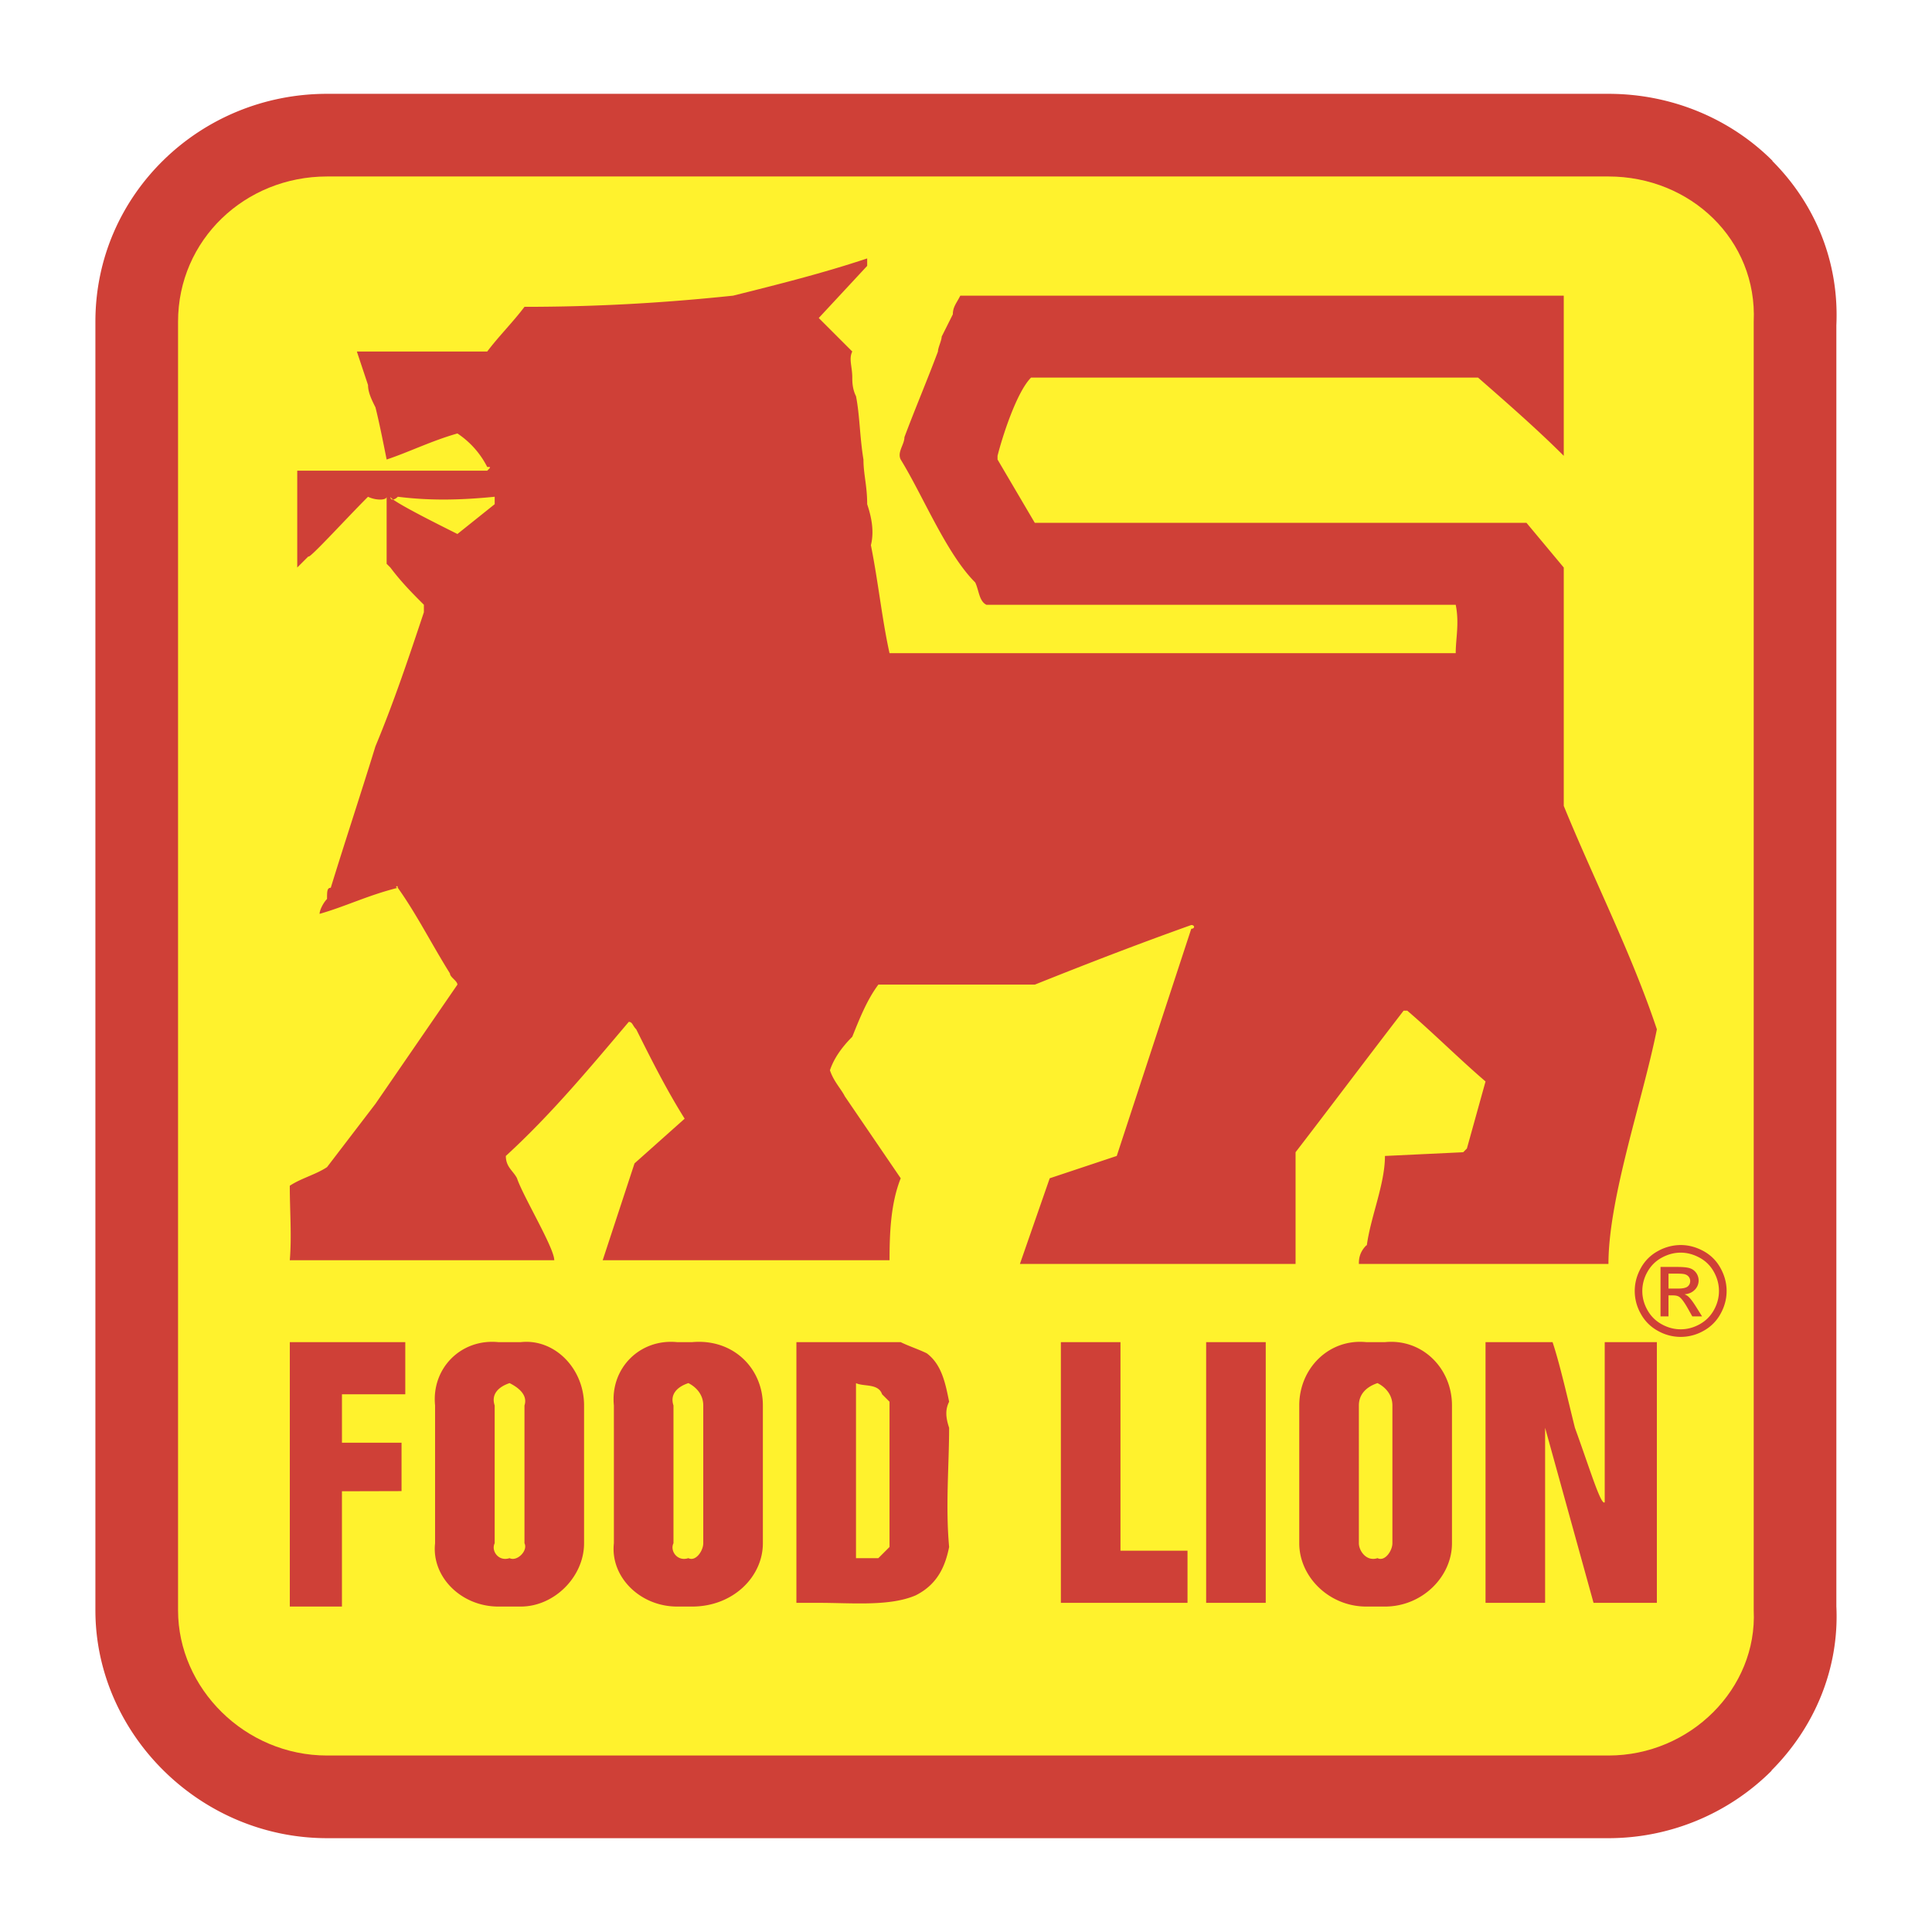 <svg xmlns="http://www.w3.org/2000/svg" width="2500" height="2500" viewBox="0 0 192.756 192.756"><path fill-rule="evenodd" clip-rule="evenodd" fill="#fff" d="M0 0h192.756v192.756H0V0z"/><path d="M32.629 9.361h127.845c6.383 0 12.215 2.528 16.371 6.683l-.018.017c4.189 4.195 6.68 9.95 6.387 16.392v127.819c.299 6.293-2.23 12.121-6.475 16.371l.018.018a23.036 23.036 0 0 1-16.283 6.734H32.629c-6.292 0-12.019-2.562-16.189-6.629-4.269-4.16-6.922-9.9-6.922-16.107V32.098c0-6.372 2.613-12.046 6.829-16.156 4.198-4.092 9.97-6.581 16.282-6.581z" fill="#cf4037"/><path d="M32.629 17.607h127.845c8.176 0 14.865 6.316 14.494 14.49v128.561c.371 7.803-6.318 14.49-14.494 14.49H32.629c-8.176 0-14.865-6.688-14.865-14.49V32.098c0-8.175 6.69-14.491 14.865-14.491z" fill-rule="evenodd" clip-rule="evenodd" fill="#fff22d"/><path d="M167.682 124.217c.77 0 1.521.197 2.256.592.73.396 1.303.959 1.711 1.695.408.734.615 1.502.615 2.299 0 .791-.203 1.551-.605 2.277a4.246 4.246 0 0 1-1.695 1.697 4.603 4.603 0 0 1-4.562 0 4.232 4.232 0 0 1-1.697-1.697 4.583 4.583 0 0 1-.607-2.277c0-.797.205-1.564.615-2.299a4.214 4.214 0 0 1 1.717-1.695 4.68 4.68 0 0 1 2.252-.592zm0 .76c-.645 0-1.271.166-1.881.496s-1.086.801-1.432 1.414a3.863 3.863 0 0 0-.516 1.916c0 .66.17 1.293.508 1.898s.811 1.078 1.418 1.416 1.242.508 1.902.508 1.293-.17 1.902-.508c.607-.338 1.078-.811 1.414-1.416s.504-1.238.504-1.898c0-.664-.17-1.303-.512-1.916s-.818-1.084-1.432-1.414-1.237-.496-1.875-.496zm-2.012 6.359v-4.932h1.695c.58 0 .998.045 1.258.137.26.09.465.25.621.475a1.307 1.307 0 0 1-.156 1.666c-.258.267-.6.416-1.023.449.174.074.314.16.418.262.199.195.441.521.73.979l.602.965h-.973l-.438-.779c-.344-.607-.621-.992-.832-1.145-.145-.113-.359-.172-.639-.172h-.467v2.096h-.796v-.001zm.797-2.775h.967c.459 0 .775-.07.943-.207s.254-.32.254-.547c0-.146-.043-.275-.123-.391s-.193-.203-.338-.258c-.145-.059-.408-.086-.799-.086h-.904v1.489zM39.691 88.576c-2.973.743-5.203 1.857-7.805 2.601 0-.371.372-1.114.743-1.486 0-.744 0-1.115.372-1.115 1.487-4.831 2.973-9.29 4.459-14.12 1.858-4.459 3.345-8.917 4.832-13.375v-.744c-1.115-1.115-2.23-2.229-3.345-3.716l-.372-.371v-6.688c0 .372-1.115.372-1.858 0-2.229 2.229-5.946 6.317-5.946 5.945l-1.115 1.114v-9.66H48.61c.372-.372.372-.372 0-.372a8.767 8.767 0 0 0-2.973-3.343c-2.602.743-4.831 1.857-7.061 2.6-.372-1.857-.743-3.715-1.115-5.202-.372-.743-.743-1.486-.743-2.229l-1.114-3.344h13.007c1.115-1.486 2.602-2.973 3.716-4.459 7.061 0 13.751-.371 20.812-1.114 4.46-1.115 8.92-2.229 13.38-3.715v.743l-4.832 5.202 3.345 3.344c-.371.744 0 1.487 0 2.601 0 .372 0 1.115.372 1.858.372 1.857.372 4.086.743 6.316 0 1.486.372 2.601.372 4.459.371 1.115.743 2.601.371 4.087.743 3.715 1.115 7.431 1.858 10.775H145.237c0-1.486.373-2.972 0-4.83H98.41c-.742-.371-.742-1.486-1.115-2.229-2.881-2.88-5.191-8.619-7.432-12.262-.372-.743.372-1.486.372-2.229 1.115-2.972 2.23-5.573 3.344-8.545 0-.372.372-1.115.372-1.486l1.115-2.229c0-.744.371-1.114.743-1.858h60.207v15.977c-2.602-2.601-5.574-5.202-8.549-7.803h-44.598c-1.453 1.454-2.883 5.96-3.344 7.803v.371l3.717 6.317h49.057l3.717 4.458v23.78c3.029 7.406 6.768 14.728 9.291 22.292-1.414 7.064-4.832 16.822-4.832 23.41h-24.9c0-.371 0-1.115.744-1.857h.049c.389-2.881 1.809-6.107 1.809-8.918l7.805-.371.371-.373 1.859-6.688c-2.602-2.23-5.203-4.83-7.805-7.061h-.371c-3.717 4.83-7.062 9.289-10.777 14.121v11.146h-27.502l2.973-8.547 6.689-2.229 7.434-22.666c.371 0 .371-.372 0-.372-5.203 1.858-10.035 3.715-15.609 5.946h-15.61c-1.114 1.486-1.857 3.344-2.602 5.201-1.115 1.115-1.857 2.229-2.229 3.344.372 1.115 1.115 1.859 1.487 2.602l5.575 8.174c-.999 2.496-1.115 5.484-1.115 8.176H60.131l3.175-9.662 5.001-4.459c-1.858-2.971-3.345-5.945-4.832-8.918-.372-.369-.372-.742-.743-.742-4.088 4.83-7.805 9.289-12.265 13.377 0 1.115.744 1.486 1.115 2.229.597 1.791 3.717 6.941 3.717 8.176H28.912c.205-2.367 0-4.928 0-7.432 1.115-.744 2.601-1.115 3.716-1.857l4.832-6.318 8.176-11.889c0-.371-.743-.744-.743-1.115-1.857-2.974-3.345-5.947-5.202-8.547 0-.366-.36-.012-.017 0h.017zm9.663-38.272l-3.716 2.973c-2.229-1.115-6.689-3.344-6.689-3.716 0 .372.371.372.743 0 2.973.372 5.946.372 9.663 0v.743h-.001zM34.116 143.938h5.946v4.83l-5.946.016v11.504h-5.202v-26.381h11.521v5.201h-6.318v4.83h-.001zm9.292-1.487v-2.229c-.372-3.717 2.601-6.688 6.318-6.316h2.229c3.346-.371 6.318 2.6 6.318 6.316V153.971c0 3.344-2.973 6.316-6.318 6.316h-2.229c-3.717 0-6.69-2.973-6.318-6.316v-11.52zm8.919 0v-2.229c.372-1.115-.743-1.857-1.487-2.229-1.114.371-1.858 1.113-1.486 2.229V153.971c-.372.742.372 1.857 1.486 1.486.744.371 1.858-.744 1.487-1.486v-11.52zm8.92 0v-2.229c-.372-3.717 2.601-6.688 6.317-6.316h1.487c4.087-.371 7.061 2.6 7.061 6.316V153.971c0 3.344-2.974 6.316-7.061 6.316h-1.487c-3.717 0-6.689-2.973-6.317-6.316v-11.52zm8.918 0v-2.229c0-1.115-.744-1.857-1.486-2.229-1.115.371-1.858 1.113-1.486 2.229V153.971c-.372.742.372 1.857 1.486 1.486.743.371 1.486-.744 1.486-1.486v-11.52zm9.292 0v-8.545h10.406c.743.371 1.858.742 2.602 1.115 1.486 1.113 1.858 2.973 2.229 4.83-.372.742-.372 1.486 0 2.6 0 3.717-.372 7.803 0 11.891-.372 1.857-1.115 3.715-3.345 4.83-2.602 1.115-6.318.744-9.663.744h-2.229v-17.465zm9.291 0v-2.6l-.743-.744c-.372-1.113-1.858-.742-2.602-1.113v17.463h2.229l1.115-1.115v-11.891h.001zm17.096-8.545h5.945V154.713h6.689v5.203h-12.635V133.906h.001zm14.494 0h5.945V159.916h-5.945V133.906zm9.289 8.545v-2.229c0-3.717 2.975-6.688 6.691-6.316h1.857c3.717-.371 6.689 2.6 6.689 6.316V153.971c0 3.344-2.973 6.316-6.689 6.316h-1.857c-3.717 0-6.691-2.973-6.691-6.316v-11.52zm9.293 0v-2.229c0-1.115-.744-1.857-1.486-2.229-1.115.371-1.859 1.113-1.859 2.229V153.971c0 .742.744 1.857 1.859 1.486.742.371 1.486-.744 1.486-1.486v-11.52zm9.291 0v-8.545h6.689c.742 2.229 1.486 5.574 2.23 8.545 1.486 4.088 2.6 7.803 2.973 7.432v-15.977h5.203V159.916h-6.318l-4.832-17.465v17.465h-5.945v-17.465z" fill-rule="evenodd" clip-rule="evenodd" fill="#cf4037"/></svg>
